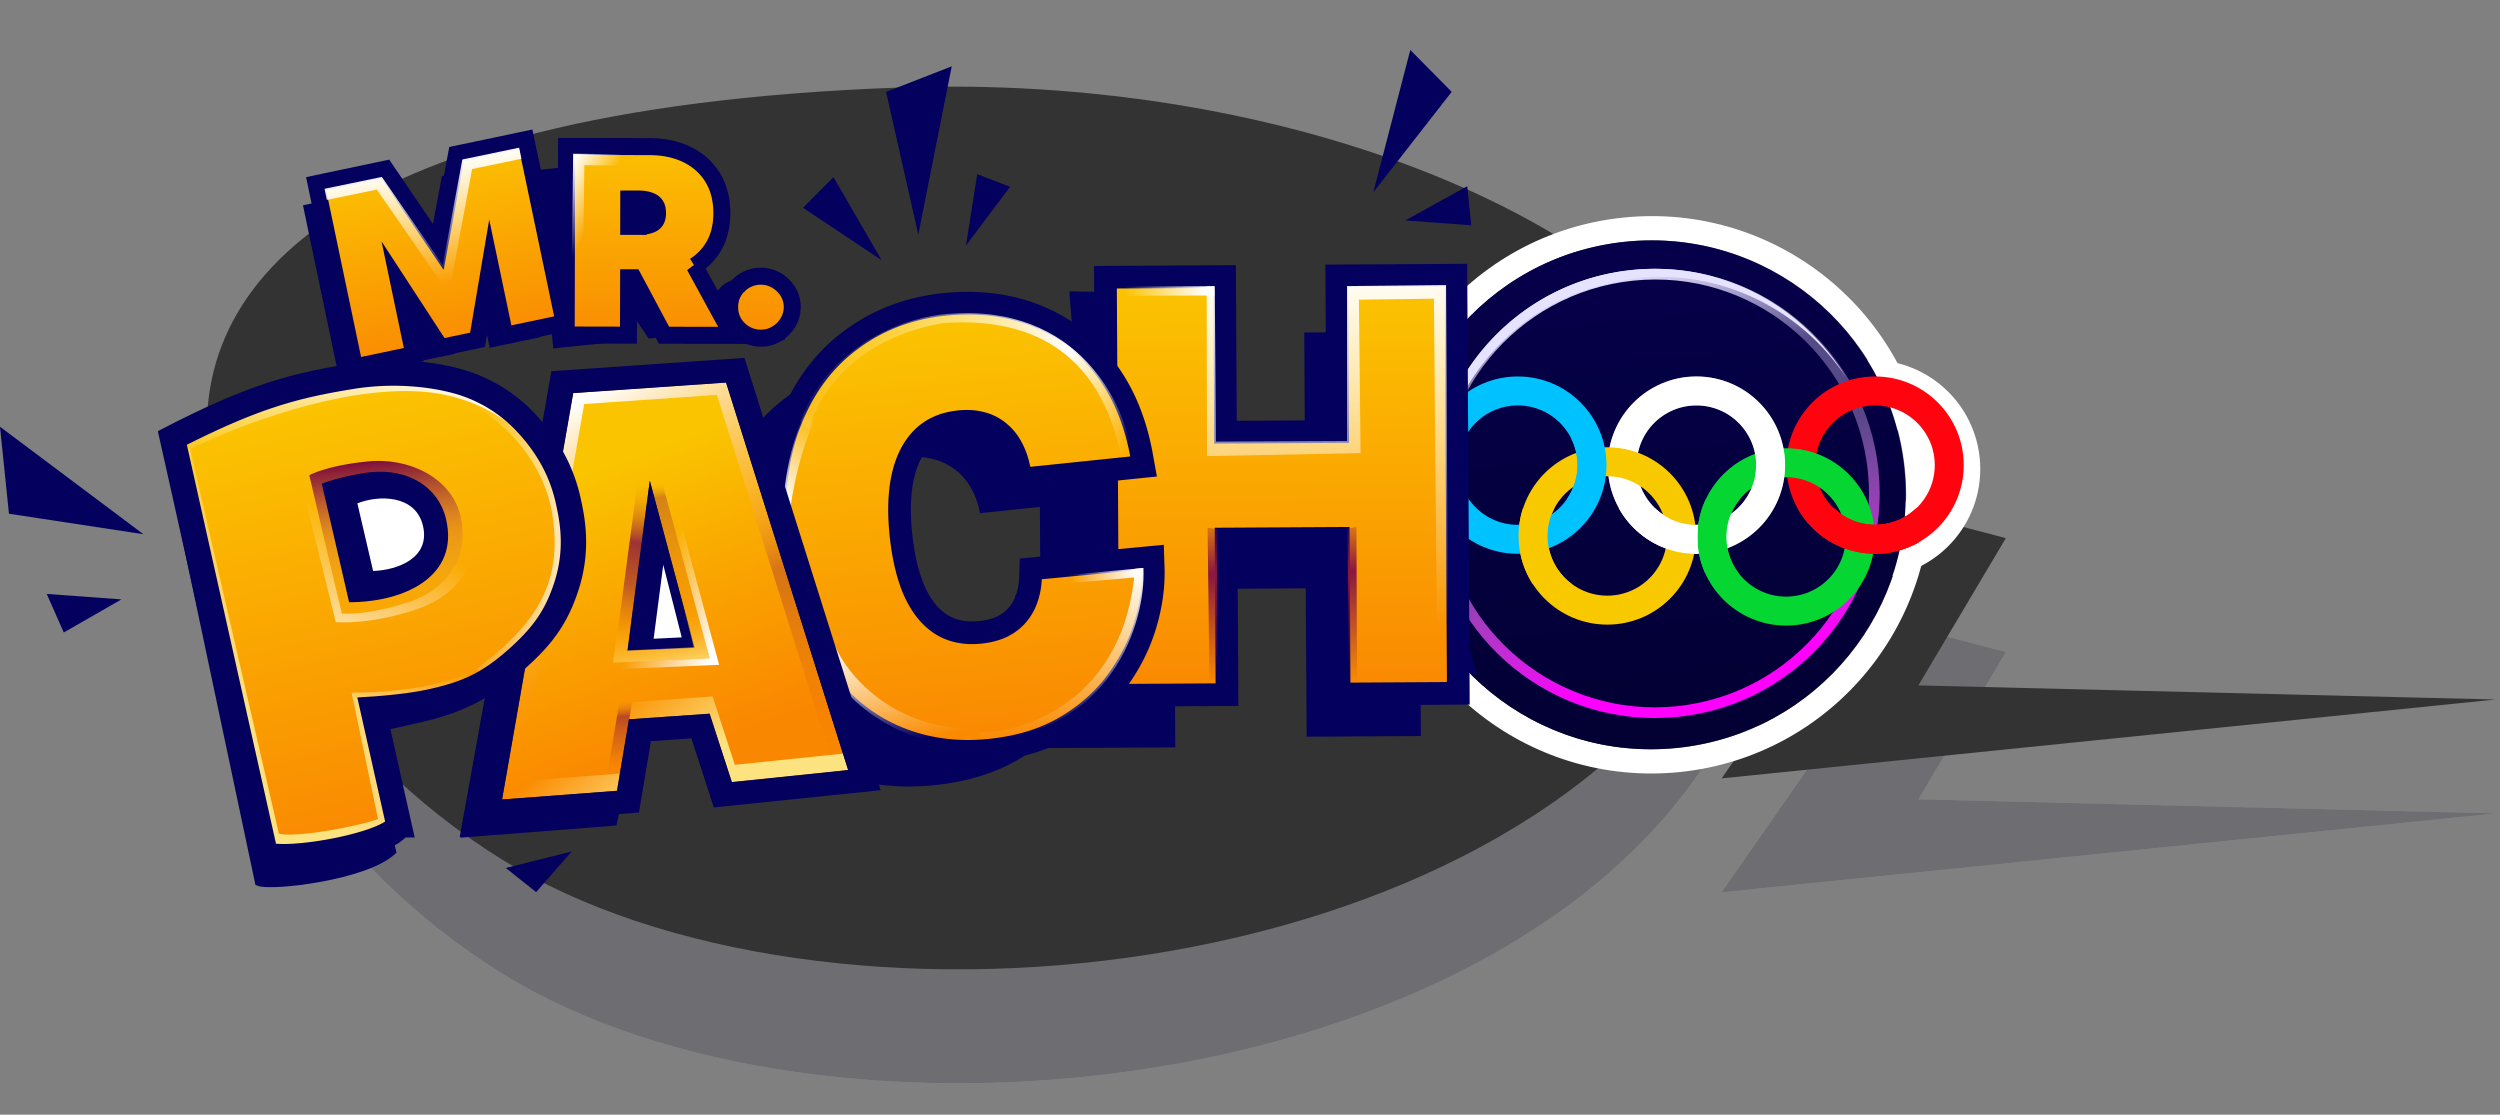 <svg xmlns="http://www.w3.org/2000/svg" fill="none" viewBox="0 0 1330 593"><rect x="0" y="0" width="1330" height="593" fill="#808080" stroke="none"/><circle cx="846.5" cy="182.5" r="41.5" stroke="#fff" stroke-width="12.777" transform="rotate(-90 846.5 182.5)"/><g fill-rule="evenodd" clip-rule="evenodd" opacity=".15"><path fill="#fff" d="m1327.63 432.732-307.06-7.489 46.54-78.355-135.221-35.45C913.345 197.356 709.908 98.817 478.554 107.164 165.308 118.459 94.097 220.212 112.855 315.341c10.432 52.918 59.782 143.777 154.009 202.394 170.519 106.079 531.294 69.025 645.377-119.386l57.636-1.129-53.974 77.468 411.727-41.956Z"/><path fill="#01001F" d="m1327.63 432.732-307.06-7.489 46.54-78.355-135.221-35.45C913.345 197.356 709.908 98.817 478.554 107.164 165.308 118.459 94.097 220.212 112.855 315.341c10.432 52.918 59.782 143.777 154.009 202.394 170.519 106.079 531.294 69.025 645.377-119.386l57.636-1.129-53.974 77.468 411.727-41.956Z"/></g><path fill="#333" fill-rule="evenodd" d="m1327.63 372.139-307.06-7.494 46.54-78.355-135.221-35.444C913.345 136.764 709.908 38.224 478.554 46.571 165.308 57.866 94.097 159.614 112.855 254.742c10.432 52.919 59.782 143.783 154.009 202.4 170.519 106.079 531.294 69.025 645.377-119.385l57.636-1.135-53.974 77.474 411.727-41.957Z" clip-rule="evenodd"/><circle cx="995.5" cy="249.5" r="41.5" stroke="#fff" stroke-width="33" transform="rotate(-90 995.5 249.5)"/><path fill="#fff" fill-rule="evenodd" d="M1026.21 247.966c8.39 81.443-50.867 154.306-132.35 162.741-81.477 8.436-154.337-50.751-162.722-132.187-8.392-81.45 50.865-154.305 132.349-162.748 81.483-8.428 154.333 50.751 162.723 132.194ZM892.544 397.887c74.393-7.704 128.496-74.232 120.836-148.594-7.66-74.356-74.178-128.397-148.571-120.694-74.399 7.704-128.502 74.225-120.84 148.588 7.654 74.355 74.175 128.396 148.575 120.7Z" clip-rule="evenodd"/><path fill="url(#a)" d="M892.297 397.887c74.4-7.704 128.503-74.225 120.843-148.588-7.66-74.355-74.177-128.396-148.577-120.693-74.393 7.697-128.496 74.225-120.841 148.587 7.662 74.356 74.183 128.397 148.575 120.694Z"/><path fill="url(#b)" fill-rule="evenodd" d="M892.155 375.693c62.517-6.474 107.985-62.401 101.55-124.923-6.436-62.515-62.338-107.943-124.855-101.463-62.523 6.468-107.991 62.401-101.556 124.916 6.436 62.516 62.338 107.944 124.861 101.47Zm.581 5.661c65.648-6.8 113.384-65.522 106.626-131.166-6.761-65.637-65.45-113.343-131.099-106.542-65.641 6.794-113.38 65.522-106.626 131.166 6.76 65.637 65.457 113.343 131.099 106.542Z" clip-rule="evenodd"/><path fill="#E5E3FF" d="M982 200.645c-12.047-18.17-28.786-32.681-48.413-41.969a118.283 118.283 0 0 0-62.961-10.737c-65.425 6.81-113.002 65.622-106.264 131.359A119.531 119.531 0 0 0 780.907 329a119.51 119.51 0 0 1-19.272-54.007c-6.732-65.731 40.845-124.543 106.264-131.347a118.32 118.32 0 0 1 65.24 11.84c20.197 10.089 37.14 25.752 48.861 45.159Z"/><circle cx="997.534" cy="247.452" r="39.466" stroke="#FF040E" stroke-width="15.413"/><circle cx="950.201" cy="285.641" r="39.466" stroke="#05D632" stroke-width="15.413"/><circle cx="902.5" cy="247.452" r="39.466" stroke="#fff" stroke-width="15.413"/><circle cx="902.5" cy="247.452" r="39.466" stroke="#fff" stroke-opacity=".2" stroke-width="15.413"/><circle cx="902.5" cy="247.452" r="39.466" stroke="#fff" stroke-opacity=".2" stroke-width="15.413"/><circle cx="855.096" cy="285.126" r="39.466" stroke="#F9C900" stroke-width="15.413"/><circle cx="807.466" cy="247.453" r="39.466" stroke="#00C2FF" stroke-width="15.413"/><g clip-path="url(#c)"><circle cx="950.196" cy="285.651" r="39.466" stroke="#05D632" stroke-width="15.413"/></g><g stroke="#FF040E" stroke-width="15.413" clip-path="url(#d)"><circle cx="997.571" cy="247.408" r="39.466"/><circle cx="997.571" cy="247.408" r="39.466"/></g><g clip-path="url(#e)"><mask id="f" width="94" height="95" x="761" y="200" maskUnits="userSpaceOnUse" style="mask-type:alpha"><circle cx="807.681" cy="247.392" r="46.68" fill="#D9D9D9"/></mask><g mask="url(#f)"><circle cx="807.466" cy="247.395" r="39.466" stroke="#00C2FF" stroke-width="15.413"/></g></g><g clip-path="url(#g)"><circle cx="855.052" cy="285.138" r="39.466" stroke="#F9C900" stroke-width="15.413"/></g><g clip-path="url(#h)"><circle cx="902.474" cy="247.491" r="39.466" stroke="#fff" stroke-width="15.413"/></g><path fill="#04005E" d="m553.961 397.976-1.273-220.285 60.756-.35.496 87.238 80.421-.463-.496-87.239 60.762-.35 1.268 215.05-60.751.351-.496-78.954-69.904.457.496 84.195-71.279.35Z"/><path fill="#04005E" d="m581.872 266.348-60.221 6.235c-.946-4.97-2.552-9.409-4.822-13.306a30.976 30.976 0 0 0-8.562-9.77 31.354 31.354 0 0 0-12.133-5.699c-4.658-1.186-9.829-1.48-15.524-.892-9.97 1.033-18.149 4.348-24.554 9.94-6.331 5.579-10.81 13.108-13.429 22.584-2.552 9.466-3.166 20.586-1.853 33.344 1.386 13.486 4.332 24.595 8.827 33.332 4.562 8.658 10.494 14.932 17.8 18.807 7.3 3.818 15.755 5.224 25.365 4.23 5.48-.565 10.325-1.762 14.527-3.569a34.724 34.724 0 0 0 10.685-7.308 31.9 31.9 0 0 0 6.811-10.375 38.882 38.882 0 0 0 2.844-13.233l60.266-5.805c.248 9.397-1.374 19.168-4.861 29.311-3.492 10.075-8.95 19.625-16.363 28.656-7.351 8.951-16.826 16.525-28.413 22.726-11.592 6.201-25.398 10.126-41.418 11.786-20.07 2.079-38.529-.395-55.366-7.42-16.769-7.032-30.643-18.496-41.638-34.395-10.917-15.898-17.631-36.031-20.144-60.418-2.523-24.522.046-45.661 7.718-63.411 7.66-17.824 19.016-31.864 34.079-42.12 15.051-10.33 32.4-16.508 52.047-18.547 13.807-1.429 26.712-.847 38.704 1.757 11.998 2.597 22.746 7.104 32.254 13.509 9.503 6.336 17.473 14.537 23.9 24.595 6.433 10.058 10.928 21.879 13.474 35.456Z"/><path stroke="#04005E" stroke-width=".756" d="m581.872 266.348-60.221 6.235c-.946-4.97-2.552-9.409-4.822-13.306a30.976 30.976 0 0 0-8.562-9.77 31.354 31.354 0 0 0-12.133-5.699c-4.658-1.186-9.829-1.48-15.524-.892-9.97 1.033-18.149 4.348-24.554 9.94-6.331 5.579-10.81 13.108-13.429 22.584-2.552 9.466-3.166 20.586-1.853 33.344 1.386 13.486 4.332 24.595 8.827 33.332 4.562 8.658 10.494 14.932 17.8 18.807 7.3 3.818 15.755 5.224 25.365 4.23 5.48-.565 10.325-1.762 14.527-3.569a34.724 34.724 0 0 0 10.685-7.308 31.9 31.9 0 0 0 6.811-10.375 38.882 38.882 0 0 0 2.844-13.233l60.266-5.805c.248 9.397-1.374 19.168-4.861 29.311-3.492 10.075-8.95 19.625-16.363 28.656-7.351 8.951-16.826 16.525-28.413 22.726-11.592 6.201-25.398 10.126-41.418 11.786-20.07 2.079-38.529-.395-55.366-7.42-16.769-7.032-30.643-18.496-41.638-34.395-10.917-15.898-17.631-36.031-20.144-60.418-2.523-24.522.046-45.661 7.718-63.411 7.66-17.824 19.016-31.864 34.079-42.12 15.051-10.33 32.4-16.508 52.047-18.547 13.807-1.429 26.712-.847 38.704 1.757 11.998 2.597 22.746 7.104 32.254 13.509 9.503 6.336 17.473 14.537 23.9 24.595 6.433 10.058 10.928 21.879 13.474 35.456Z"/><path fill="url(#i)" stroke="#04005E" stroke-width="12.056" d="m589.347 364.695.028 5.224 5.211-.029 52.96-.305 5.211-.028-.029-5.23-.444-77.575 59.68-.345.445 77.582.034 5.224 5.21-.029 52.955-.305 5.21-.033-.022-5.225-1.211-211.977-.034-5.23-5.21.034-52.961.299-5.216.034.034 5.224.439 77.582-59.675.338-.45-77.575-.023-5.224-5.216.028-52.96.305-5.211.028.034 5.224 1.211 211.984Z"/><path fill="url(#j)" stroke="#04005E" stroke-width="12.056" d="m602.792 248.748 5.594-.576-.997-5.551c-2.541-14.119-6.929-26.595-13.249-37.342-6.28-10.68-14.076-19.507-23.399-26.386-9.3-6.93-19.771-11.826-31.369-14.701-11.604-2.875-23.98-3.597-37.076-2.242-18.758 1.943-35.414 8.285-49.829 19.078-14.51 10.781-25.291 25.578-32.417 44.153-7.193 18.659-9.35 40.663-6.759 65.817 2.574 25.002 9.069 46.051 19.698 62.92l.006.012c10.634 16.75 24.108 29.079 40.455 36.743l.006.006c16.335 7.624 34.135 10.391 53.264 8.409 15.164-1.57 28.446-5.552 39.706-12.086 11.058-6.416 20.166-14.368 27.247-23.878 7.007-9.42 12.172-19.456 15.451-30.113v-.017c3.233-10.601 4.715-20.942 4.382-30.994l-.186-5.552-5.52.525-54.864 5.247-4.563.435-.152 4.591a36.515 36.515 0 0 1-2.141 11.567l-.011.017v.017a26.3 26.3 0 0 1-5.098 8.635c-2.151 2.406-4.804 4.405-8.021 5.969-3.188 1.48-7.001 2.497-11.508 2.96-7.801.807-14.381-.531-19.985-3.779-5.611-3.315-10.438-8.759-14.33-16.75-3.842-8.082-6.518-18.598-7.87-31.712-1.273-12.379-.799-22.873 1.262-31.604 2.118-8.697 5.712-15.237 10.568-19.936 4.833-4.62 11.119-7.455 19.208-8.291 4.636-.474 8.669-.147 12.178.864l.034.012.039.011a22.907 22.907 0 0 1 9.086 4.744l.045.039.045.04c2.648 2.169 4.839 4.885 6.574 8.229l.017.028.017.034c1.813 3.377 3.154 7.302 3.982 11.82l.862 4.761 4.799-.497 54.819-5.676Z"/><path stroke="url(#k)" stroke-width="9.045" d="M437.856 338.647c3.701 17.733 31.127 53.472 79.057 53.472"/><path fill="url(#l)" d="M503.976 167.029c70.119-5.941 95.653 49.084 98.255 76.503l-5.509.57c-11.694-59.526-51.316-75.452-95.196-72.222-49.648 8.816-67.161 40.991-71.155 56.285l-4.675-4.112c16.533-42.944 59.089-55.798 78.28-57.024Z"/><path fill="url(#m)" d="m608.285 302.188-4.512.446c-4.996 69.133-58.176 87.07-82.398 87.166l.473 4.546c69.009-3.993 87.913-62.813 86.437-92.158Z"/><path fill="url(#n)" d="m552.615 307.37 55.698-5.213-4.94 5.06-50.324 4.377-.44-4.224h.006Z"/><path fill="url(#o)" d="M446.188 194.034c-21.586 19.309-28.373 55.144-29.066 70.646l3.064 7.562c5.954-43.955 22.053-67.839 29.353-74.283l-3.351-3.925Z"/><path fill="#04005E" d="m568.9 155.012 16.403.271.738 29.475-15.215-4.665-1.926-25.081Z"/><path fill="url(#p)" fill-rule="evenodd" d="m267.111 425.334 37.876-216.213 81.283-5.586 64.947 206.138-61.838 6.399-11.84-36.393-42.917 2.993-6.365 38.031-61.14 4.631h-.006Zm66.705-79.191 35.735-1.502-23.833-88.95-11.902 90.452Z" clip-rule="evenodd"/><path fill="url(#q)" fill-rule="evenodd" d="m321.604 356.274 18.048-132.51 7.92-.317 34.991 130.234-60.959 2.593Zm55.873-6.1-33.82-125.885-17.445 128.06 51.265-2.18v.005Z" clip-rule="evenodd"/><path fill="url(#r)" fill-opacity=".3" fill-rule="evenodd" d="M444.435 410.541 387.768 230.49l6.264-2.451 56.656 180.051-6.253 2.451Z" clip-rule="evenodd"/><path fill="url(#s)" fill-rule="evenodd" d="m327.468 344.804 11.953-90.34 6.343 1.565-11.959 90.345-6.337-1.57Z" clip-rule="evenodd"/><path fill="url(#t)" fill-opacity=".3" fill-rule="evenodd" d="m369.152 343.754-23.996-88.837 6.494-.622 23.996 88.837-6.494.622Z" clip-rule="evenodd"/><path fill="url(#u)" fill-opacity=".5" fill-rule="evenodd" d="m336.346 373.461-7.965 47.457-6.647-1.045 7.965-47.456 6.647 1.044Z" clip-rule="evenodd"/><path fill="url(#v)" d="m268.734 416.138-1.611 9.189 61.14-4.631 1.538-9.177-61.067 4.619Z"/><path fill="url(#w)" d="m334.639 382.665 42.889-2.994 11.846 36.394 61.832-6.399-2.755-8.737-57.511 5.953-11.846-36.394-42.917 2.994-1.538 9.183Z"/><path fill="url(#x)" fill-rule="evenodd" d="m377.539 379.679 11.841 36.393 61.838-6.399-64.948-206.138-81.282 5.591-37.87 216.208 61.134-4.631 6.37-38.031 42.917-2.993Zm-55.14 35.241 6.376-38.065 53.626-3.739 11.772 36.207 48.387-5.004-61.196-194.227-70.569 4.851-35.656 203.546 47.26-3.58v.011Z" clip-rule="evenodd"/><path fill="#04005E" fill-rule="evenodd" d="m251.036 439.007 42.303-241.538 102.716-7.059 72.455 229.971-88.74 9.177-11.964-36.76-21.512 1.502-6.366 37.963-88.892 6.744Zm83.558-56.335 42.917-2.994 11.84 36.394 61.844-6.405-32.479-103.069-32.474-103.069-81.283 5.591-37.869 216.202 61.139-4.631 6.365-38.019Zm34.924-38.032-23.833-88.95-11.902 90.453 35.735-1.503Zm-20.442-11.56 3.498-.147-2.332-8.709-1.166 8.856Z" clip-rule="evenodd"/><path fill="#fff" fill-rule="evenodd" d="m347.73 339.801 14.944-.711-9.824-38.619-5.12 39.33Z" clip-rule="evenodd"/><path fill="url(#y)" fill-rule="evenodd" d="m366.989 309.88 10.584 40.313-51.552 2.372 3.655-25.528 6.67.91-2.591 18.049 35.397-1.626-8.697-33.123 6.534-1.367Z" clip-rule="evenodd"/><path fill="#04005E" stroke="#04005E" stroke-width="1.505" d="m294.966 183.892.068.649.648-.067 25.179-2.604.653-.068-.067-.649-3.059-29.718 7.678-.791 19.191 28.351.225.322.383-.039 27.354-2.83 1.098-.113-.625-.909-21.98-31.785a27.609 27.609 0 0 0 9.97-10.832c2.558-4.964 3.476-10.804 2.789-17.49-.687-6.625-2.732-12.199-6.168-16.684-3.431-4.478-7.92-7.714-13.446-9.708-5.532-1.988-11.784-2.609-18.746-1.892l-40.039 4.146-.648.067.068.65 9.474 91.994Zm29.517-54.014-8.23.853-2.163-20.981 8.23-.847c2.906-.305 5.385-.158 7.452.406h.011a9.017 9.017 0 0 1 4.884 2.971l.011.006c1.206 1.4 1.966 3.343 2.225 5.885.259 2.513-.09 4.54-.985 6.127-.874 1.599-2.259 2.864-4.191 3.779-1.927.897-4.338 1.496-7.244 1.801ZM385.11 172.8l.005.006 20.56-4.84c1.071-2.146 1.487-4.462 1.268-6.919v-.011c-.406-3.592-2.101-6.54-5.053-8.799-2.907-2.259-6.123-3.225-9.621-2.863a13.235 13.235 0 0 0-9.069 4.8 12.393 12.393 0 0 0-2.918 9.629c.349 3.677 1.966 6.687 4.828 8.997Zm-222.398-63.123-.637.129.13.639 18.814 89.887.135.638.642-.135 23.951-5.038.637-.135-.136-.639-10.618-50.727 30.069 46.142.248.372.433-.09 14.443-3.039.434-.09.073-.44 9.103-54.031 10.545 50.388.135.638.636-.135 23.951-5.038.642-.136-.135-.638-18.814-89.882-.135-.643-.636.135-30.474 6.41-.423.09-.079.43-10.223 54.894-.203.04-31.37-46.141-.242-.361-.428.09-30.468 6.416Z"/><path fill="url(#z)" stroke="#04005E" stroke-width="9.045" d="M301.23 174.32v3.92l3.903.005 25.315.057h3.909l.011-3.914.056-26.606h2.513l15.209 28.498 1.104 2.061 2.332.006 27.505.056 6.613.017-3.183-5.817-16.988-31.084a30.382 30.382 0 0 0 9.362-9.2c3.486-5.303 5.125-11.668 5.137-18.886.017-7.144-1.549-13.52-4.867-18.953-3.284-5.371-7.897-9.477-13.722-12.295-5.813-2.813-12.465-4.162-19.856-4.18l-40.247-.078-3.909-.006-.006 3.92-.191 92.479Zm38.258-53.878-5.013-.006.028-14.559 5.014.005c2.647.006 4.675.373 6.196.972l.028.011.034.011c1.442.537 2.354 1.294 2.963 2.203l.022.039.023.034c.569.819 1.025 2.118 1.014 4.213 0 2.056-.451 3.316-1.014 4.095l-.012.017-.011.022c-.591.848-1.493 1.582-2.951 2.09-1.572.537-3.645.858-6.321.853Zm53.519 54.635.016.017.017.017a16.452 16.452 0 0 0 11.767 4.783c2.88.021 5.713-.734 8.202-2.185l.022-.012.023-.011a17.599 17.599 0 0 0 5.96-5.828c1.611-2.553 2.439-5.394 2.478-8.443v-.085c-.028-4.535-1.797-8.477-5.103-11.623-3.228-3.095-7.115-4.744-11.52-4.755a16.455 16.455 0 0 0-11.784 4.732l-.005.006-.011.006a15.624 15.624 0 0 0-3.662 5.284 15.663 15.663 0 0 0-1.228 6.316 15.935 15.935 0 0 0 4.828 11.781Z"/><path fill="url(#A)" stroke="#04005E" stroke-miterlimit="16" stroke-width="9.045" d="m172 96.925-3.824.808.805 3.834 18.814 89.882.8 3.835 3.83-.808 23.951-5.037 3.825-.802-.805-3.841-7.058-33.733 20.599 31.61 1.459 2.242 2.614-.554 14.442-3.038 2.608-.548.44-2.632 6.241-37.02 7.013 33.502.8 3.835 3.83-.808 23.946-5.038 3.83-.802-.805-3.84-18.814-89.882-.806-3.835-3.825.808-30.468 6.41-2.557.537-.479 2.58-8.827 47.384-27.077-39.833-1.47-2.163-2.563.537L172 96.925Z"/><path stroke="url(#B)" stroke-width="6.028" d="m173.268 103.392 28.53-5.913 35.392 51.167 11.378-61.26 28.21-5.873"/><path stroke="url(#C)" stroke-width="6.028" d="m306.824 172.942 1.075-88.097 40.647.39"/><path fill="#04005E" d="m730.609 102.277 41.694-53.42-22.019-22.27-19.675 75.685v.005Zm17.022 14.989 35.088 2.604-2.147-20.818-32.941 18.214ZM64.615 318.875l-39.757-2.897 9.075 20.495 30.682-17.598Zm11.683-34.665L0 227.028l4.765 46.27 71.533 10.912Zm208.94 190.403 18.955-21.664-35.11 8.822 16.155 12.842ZM537.372 99.386l-23.455 31.203 5.971-37.952 17.484 6.749Zm-31.048-64.1-17.8 89.52-17.124-75.91 34.924-13.61Zm-62.908 58.96 25.556 44.114-41.757-27.826 16.201-16.288Z"/><path fill="#fff" d="m180.878 246.773 5.407-1.412a29.762 29.762 0 0 1 22.85 2.915 29.852 29.852 0 0 1 8.823 7.776 29.975 29.975 0 0 1 1.902 33.452 29.88 29.88 0 0 1-7.883 8.731 29.782 29.782 0 0 1-10.635 5.002l-5.407 1.412-15.057-57.876Z"/><path fill="#04005E" stroke="#04005E" stroke-width=".756" d="m244.963 445.259 15.141-83.974 13.074-4.501-12.905 75.339 69.476-2.993-2.129 9.674-82.657 6.455Z"/><path fill="url(#D)" d="m642.122 242.645-.141-84.037.011-6.24 4.247-.113.654 82.67 69.713-.322.028-82.41 52.667-.526 1.11 204.749-5.83.605-1.741-198.119-39.897.52.878 81.659-81.699 1.564Z"/><path fill="url(#E)" d="m593.707 157.364 52.374-.169-.18-4.914-52.696.209.502 4.874Z"/><path fill="url(#F)" d="m642.437 280.708 1.014 82.958 4.213-.434-.298-81.705-4.929-.819Z"/><path fill="url(#G)" d="m716.82 281.138.901 82.054 4.213-.441-.298-82.37-4.816.757Z"/><path fill="#04005E" d="m785.631 358.145-3.571-12.436-7.661 12.142 11.232.294Zm-646.87 100.256L94.385 260.356l85.372-19.224c14.679-3.31 28.176-3.298 40.484.022 12.307 3.321 22.7 9.551 31.166 18.683 8.472 9.132 14.28 20.727 17.434 34.778 3.177 14.181 2.772 27.176-1.211 38.974-3.92 11.787-10.916 21.76-20.994 29.921-10.009 8.144-22.543 13.916-37.611 17.31l-29.741 6.698 13.169 58.792-53.692 12.091Zm31.161-112.67 18.926-4.258c6.309-1.423 11.441-3.727 15.389-6.918 4-3.276 6.732-7.241 8.191-11.905 1.521-4.677 1.656-9.816.394-15.43-1.267-5.67-3.571-10.228-6.917-13.678-3.29-3.524-7.43-5.84-12.409-6.952-4.935-1.192-10.556-1.074-16.865.338l-18.927 4.264 12.218 54.539Z"/><path stroke="#04005E" stroke-width=".684" d="M138.761 458.401 94.385 260.356l85.372-19.224c14.679-3.31 28.176-3.298 40.484.022 12.307 3.321 22.7 9.551 31.166 18.683 8.472 9.132 14.28 20.727 17.434 34.778 3.177 14.181 2.772 27.176-1.211 38.974-3.92 11.787-10.916 21.76-20.994 29.921-10.009 8.144-22.543 13.916-37.611 17.31l-29.741 6.698 13.169 58.792-53.692 12.091Zm31.161-112.67 18.926-4.258c6.309-1.423 11.441-3.727 15.389-6.918 4-3.276 6.732-7.241 8.191-11.905 1.521-4.677 1.656-9.816.394-15.43-1.267-5.67-3.571-10.228-6.917-13.678-3.29-3.524-7.43-5.84-12.409-6.952-4.935-1.192-10.556-1.074-16.865.338l-18.927 4.264 12.218 54.539Z"/><path fill="#04005E" stroke="#04005E" stroke-width="4.112" d="m192.6 389.194 31.736-7.15c17.158-3.863 31.538-10.392 43.075-19.631 11.603-9.262 19.726-20.58 24.305-33.948 4.659-13.407 5.16-28.097 1.595-44.012-3.532-15.768-10.14-28.848-19.873-39.155-9.711-10.29-21.659-17.281-35.786-20.981-14.139-3.693-29.601-3.614-46.342.153l-98.395 24.748-1.735.395.394 1.734L137.68 469.3c6.743 2.643 56.369-2.993 70.986-16.395L192.6 389.194Z"/><path fill="url(#H)" d="m210.862 438.99-13.784-61.514s16.336-2.242 28.841-4.891c19.112-4.055 32.772-9.319 48.426-23.325 12.944-11.589 20.019-19.987 25.483-36.495 5.47-16.536 5.041-27.933 1.307-44.593-3.695-16.503-11.187-31.435-21.371-42.414-10.151-10.945-23.822-19.094-38.501-23.059-14.713-3.97-33.617-5.857-54.724-2.372-29.696 4.896-52.369 9.81-95.72 32.711l1.037 4.631 49.355 217.01 1.037 4.631 4.619-1.039 60.413-13.611 4.619-1.034-1.037-4.636Z"/><path fill="url(#I)" fill-rule="evenodd" d="M101.212 238.996c22.756-11.47 79.367-33.84 123.135-30.633a92.468 92.468 0 0 1 17.338 2.915c33.825 9.092 55.298 36.031 59.201 59.317 2.794-39.059-37.982-83.263-104.146-74.125-62.159 8.584-78.258 18.089-102.175 32.219l-4.726 2.784 11.373 7.523Z" clip-rule="evenodd"/><path fill="url(#J)" d="M300.892 270.593c-3.909-23.285-25.381-50.224-59.201-59.317 22.323 7.845 48.014 32.073 52.391 63.954 4.535 32.982-6.421 55.234-40.275 80.337l3.853 7.591s43.542-33.502 45.198-72.42c.569-13.339-1.498-15.378-1.966-20.145Z"/><path fill="url(#K)" d="m101.212 238.995-11.373-7.523 51.501 227.334 70.411-15.085-16.262-65.49-8.427-9.765 14.054 67.309c-12.167 4.269-44.708 10.036-52.752 7.737l-47.152-204.517Z"/><path fill="url(#L)" d="m257.66 363.159-3.848-7.591c-9.497 6.038-32.197 12.9-66.749 12.9l8.426 9.764 62.171-15.073Z"/><path stroke="#04005E" stroke-width="13.489" d="m212.191 438.804-13.789-61.519s17.197-1.073 29.708-3.722c19.106-4.05 31.409-9.2 47.062-23.206 12.945-11.584 20.51-21.393 25.974-37.907 6.646-20.089 3.334-36.292 1.059-46.457-3.696-16.503-11.779-29.707-21.969-40.686a78.492 78.492 0 0 0-37.492-22.669c-14.708-3.971-35.093-5.8-56.194-2.316-29.702 4.897-51.4 10.335-94.858 32.672l49.53 221.68c13.266 4.467 67.73-5.727 70.969-15.87Z"/><path fill="url(#M)" fill-rule="evenodd" d="m195.433 245.15-30.964 8.099 17.434 73.193c2.557 0 14.088.859 35.695-6.195 21.602-7.06 32.006-25.798 27.359-45.616-4.647-19.823-29.758-34.14-49.524-29.481Zm-37.065 3.643 20.256 82.145s16.313 1.784 41.447-6.218c25.134-8.003 36.766-27.227 30.925-52.111-5.836-24.883-33.037-41.041-57.861-35.184l-34.767 11.368Z" clip-rule="evenodd"/><path fill="url(#N)" fill-rule="evenodd" d="m197.828 254.668-21.974 5.179 12.978 55.318 21.974-5.179a28.302 28.302 0 0 0 10.063-4.595 28.381 28.381 0 0 0 7.543-8.106 28.464 28.464 0 0 0 3.492-21.464 28.402 28.402 0 0 0-12.669-17.653 28.267 28.267 0 0 0-21.407-3.5Zm-33.28-1.836 17.288 73.668c6.433-.588 17.383-.028 37.442-6.969 20.064-6.936 30.462-24.652 25.686-44.995-4.766-20.343-27.258-31.214-49.288-29.046-22.025 2.169-31.128 7.342-31.128 7.342Z" clip-rule="evenodd"/><path fill="#04005E" d="M171.183 257.301c7.436-2.903 19.316-5.439 26.081-6.106 19.85-1.954 36.039 7.794 40.05 25.036 7.114 30.526-22.25 44.153-51.586 44.153l-14.545-63.083Z"/><path fill="#fff" d="M190.121 267.794c11.44-4.585 31.043-4.585 34.907 11.985 3.971 17.056-13.378 23.505-26.531 23.985l-8.376-35.97Z"/><defs><linearGradient id="a" x1="864.563" x2="892.441" y1="128.599" y2="397.872" gradientUnits="userSpaceOnUse"><stop stop-color="#05004A"/><stop offset="1" stop-color="#030033"/></linearGradient><linearGradient id="b" x1="843.039" x2="896.465" y1="151.406" y2="358.072" gradientUnits="userSpaceOnUse"><stop stop-color="#E5E3FF"/><stop offset=".271" stop-color="#DAC9F5" stop-opacity=".37"/><stop offset=".495" stop-color="#C9A2E7" stop-opacity=".438"/><stop offset="1" stop-color="#F0F"/></linearGradient><linearGradient id="i" x1="250.9" x2="252.152" y1="151.751" y2="369.941" gradientUnits="userSpaceOnUse"><stop stop-color="#FBC401"/><stop offset="1" stop-color="#FA8901"/></linearGradient><linearGradient id="j" x1="268.508" x2="292.023" y1="191.408" y2="418.571" gradientUnits="userSpaceOnUse"><stop stop-color="#FBC401"/><stop offset="1" stop-color="#FA8901"/></linearGradient><linearGradient id="k" x1="469.13" x2="482.15" y1="336.179" y2="395.239" gradientUnits="userSpaceOnUse"><stop stop-color="#fff"/><stop offset="1" stop-color="#fff" stop-opacity="0"/></linearGradient><linearGradient id="l" x1="595.246" x2="451.508" y1="245.819" y2="160.801" gradientUnits="userSpaceOnUse"><stop stop-color="#fff" stop-opacity="0"/><stop offset=".317" stop-color="#fff"/><stop offset="1" stop-color="#fff" stop-opacity="0"/></linearGradient><linearGradient id="m" x1="561.048" x2="569.535" y1="307.559" y2="389.541" gradientUnits="userSpaceOnUse"><stop stop-color="#fff"/><stop offset="1" stop-color="#fff" stop-opacity="0"/></linearGradient><linearGradient id="n" x1="603.947" x2="569.18" y1="306.653" y2="309.254" gradientUnits="userSpaceOnUse"><stop stop-color="#fff"/><stop offset="1" stop-color="#fff" stop-opacity="0"/></linearGradient><linearGradient id="o" x1="417.454" x2="437.815" y1="267.928" y2="223.188" gradientUnits="userSpaceOnUse"><stop stop-color="#fff"/><stop offset="1" stop-color="#fff" stop-opacity="0"/></linearGradient><linearGradient id="p" x1="299.196" x2="374.137" y1="223.985" y2="428.026" gradientUnits="userSpaceOnUse"><stop offset=".141" stop-color="#FAC400"/><stop offset=".479" stop-color="#FAA500"/><stop offset=".865" stop-color="#FA8700"/></linearGradient><linearGradient id="q" x1="332.504" x2="377.05" y1="332.734" y2="351.536" gradientUnits="userSpaceOnUse"><stop offset=".135" stop-color="#fff" stop-opacity="0"/><stop offset="1" stop-color="#fff"/></linearGradient><linearGradient id="r" x1="399.676" x2="458.194" y1="254.441" y2="411.984" gradientUnits="userSpaceOnUse"><stop offset=".01" stop-color="#FBA201" stop-opacity="0"/><stop offset=".297" stop-color="#7A0049"/><stop offset="1" stop-color="#FA8701" stop-opacity="0"/></linearGradient><linearGradient id="s" x1="336.611" x2="328.395" y1="255.199" y2="346.263" gradientUnits="userSpaceOnUse"><stop offset=".01" stop-color="#FBA201" stop-opacity="0"/><stop offset=".364" stop-color="#7A0049" stop-opacity=".72"/><stop offset=".618" stop-color="#8B1240" stop-opacity=".52"/><stop offset="1" stop-color="#FA8701" stop-opacity="0"/></linearGradient><linearGradient id="t" x1="347.257" x2="357.42" y1="256.233" y2="348.091" gradientUnits="userSpaceOnUse"><stop offset=".01" stop-color="#FBA201" stop-opacity="0"/><stop offset=".094" stop-color="#7A0049"/><stop offset="1" stop-color="#FA8701" stop-opacity="0"/></linearGradient><linearGradient id="u" x1="330.465" x2="335.957" y1="371.445" y2="422.158" gradientUnits="userSpaceOnUse"><stop offset=".01" stop-color="#FBA201" stop-opacity="0"/><stop offset=".192" stop-color="#7A0049"/><stop offset=".535" stop-color="#B0392B" stop-opacity=".575"/><stop offset=".811" stop-color="#FA8701" stop-opacity="0"/></linearGradient><linearGradient id="v" x1="338.419" x2="372.211" y1="366.292" y2="405.66" gradientUnits="userSpaceOnUse"><stop stop-color="#FDE280" stop-opacity="0"/><stop offset="1" stop-color="#FDE280"/></linearGradient><linearGradient id="w" x1="338.402" x2="372.193" y1="366.292" y2="405.654" gradientUnits="userSpaceOnUse"><stop stop-color="#FDE280" stop-opacity="0"/><stop offset="1" stop-color="#FDE280"/></linearGradient><linearGradient id="x" x1="286.354" x2="391.336" y1="226.193" y2="404.989" gradientUnits="userSpaceOnUse"><stop stop-color="#fff"/><stop offset=".702" stop-color="#FA8701" stop-opacity="0"/></linearGradient><linearGradient id="y" x1="346.429" x2="356.669" y1="311.06" y2="358.568" gradientUnits="userSpaceOnUse"><stop stop-color="#FAA101" stop-opacity="0"/><stop offset=".292" stop-color="#FAA401" stop-opacity="0"/><stop offset="1" stop-color="#FDE280"/></linearGradient><linearGradient id="z" x1="361.536" x2="361.349" y1="81.959" y2="175.885" gradientUnits="userSpaceOnUse"><stop stop-color="#FBBE02"/><stop offset="1" stop-color="#FA8E02"/></linearGradient><linearGradient id="A" x1="224.758" x2="243.666" y1="89.832" y2="179.694" gradientUnits="userSpaceOnUse"><stop stop-color="#FBBE02"/><stop offset="1" stop-color="#FA8E02"/></linearGradient><linearGradient id="B" x1="222.702" x2="234.568" y1="87.438" y2="151.211" gradientUnits="userSpaceOnUse"><stop stop-color="#fff"/><stop offset="1" stop-color="#fff" stop-opacity="0"/></linearGradient><linearGradient id="C" x1="306.08" x2="326.565" y1="83.066" y2="93.189" gradientUnits="userSpaceOnUse"><stop stop-color="#fff"/><stop offset="1" stop-color="#fff" stop-opacity="0"/></linearGradient><linearGradient id="D" x1="680.206" x2="684.379" y1="143.49" y2="334.791" gradientUnits="userSpaceOnUse"><stop stop-color="#fff"/><stop offset="1" stop-color="#fff" stop-opacity="0"/></linearGradient><linearGradient id="E" x1="641.344" x2="598.297" y1="155.715" y2="154.265" gradientUnits="userSpaceOnUse"><stop stop-color="#fff"/><stop offset="1" stop-color="#fff" stop-opacity="0"/></linearGradient><linearGradient id="F" x1="641.141" x2="649.651" y1="280.838" y2="363.024" gradientUnits="userSpaceOnUse"><stop stop-color="#8B1640" stop-opacity=".31"/><stop offset=".302" stop-color="#8B1640"/><stop offset="1" stop-color="#8B1640" stop-opacity="0"/></linearGradient><linearGradient id="G" x1="721.399" x2="723.891" y1="279.731" y2="362.553" gradientUnits="userSpaceOnUse"><stop stop-color="#8B1640" stop-opacity=".28"/><stop offset=".291" stop-color="#8B1640"/><stop offset="1" stop-color="#8B1640" stop-opacity="0"/></linearGradient><linearGradient id="H" x1="345.826" x2="397.465" y1="171.332" y2="400.613" gradientUnits="userSpaceOnUse"><stop stop-color="#FBC401"/><stop offset="1" stop-color="#FA8901"/></linearGradient><linearGradient id="I" x1="232.756" x2="179.997" y1="187.196" y2="294.573" gradientUnits="userSpaceOnUse"><stop stop-color="#fff"/><stop offset="1" stop-color="#fff" stop-opacity="0"/></linearGradient><linearGradient id="J" x1="315.498" x2="245.407" y1="351.377" y2="347.849" gradientUnits="userSpaceOnUse"><stop stop-color="#fff"/><stop offset="1" stop-color="#fff" stop-opacity="0"/></linearGradient><linearGradient id="M" x1="170.575" x2="205.179" y1="365.987" y2="283.02" gradientUnits="userSpaceOnUse"><stop stop-color="#fff"/><stop offset="1" stop-color="#fff" stop-opacity="0"/></linearGradient><linearGradient id="N" x1="198.481" x2="206.634" y1="244.83" y2="323.79" gradientUnits="userSpaceOnUse"><stop stop-color="#7B0C3B"/><stop offset=".505" stop-color="#BA4D4D" stop-opacity=".29"/><stop offset="1" stop-color="#CCB375" stop-opacity="0"/></linearGradient><clipPath id="c"><path fill="#fff" d="M896.059 265.378h58.265v39.537h-58.265z"/></clipPath><clipPath id="d"><path fill="#fff" d="M943.478 270.399h77.187V301.2h-77.187z"/></clipPath><clipPath id="e"><path fill="#fff" d="M806.907 233.252h51.073v32.069h-51.073z"/></clipPath><clipPath id="g"><path fill="#fff" d="M800.612 270.399h53.749v40.49h-53.749z"/></clipPath><clipPath id="h"><path fill="#fff" d="M848.031 270.399h55.068v50.187h-55.068z"/></clipPath><radialGradient id="K" cx="0" cy="0" r="1" gradientTransform="rotate(-89.296 304.703 163.809) scale(228.371 131.891)" gradientUnits="userSpaceOnUse"><stop offset=".406" stop-color="#FDE280"/><stop offset="1" stop-color="#FFF2C4" stop-opacity=".31"/></radialGradient><radialGradient id="L" cx="0" cy="0" r="1" gradientTransform="matrix(2.806 -228.354 128.155 1.575 137.167 466.476)" gradientUnits="userSpaceOnUse"><stop offset=".323" stop-color="#FDE280"/><stop offset="1" stop-color="#FFF2C4" stop-opacity="0"/></radialGradient></defs></svg>